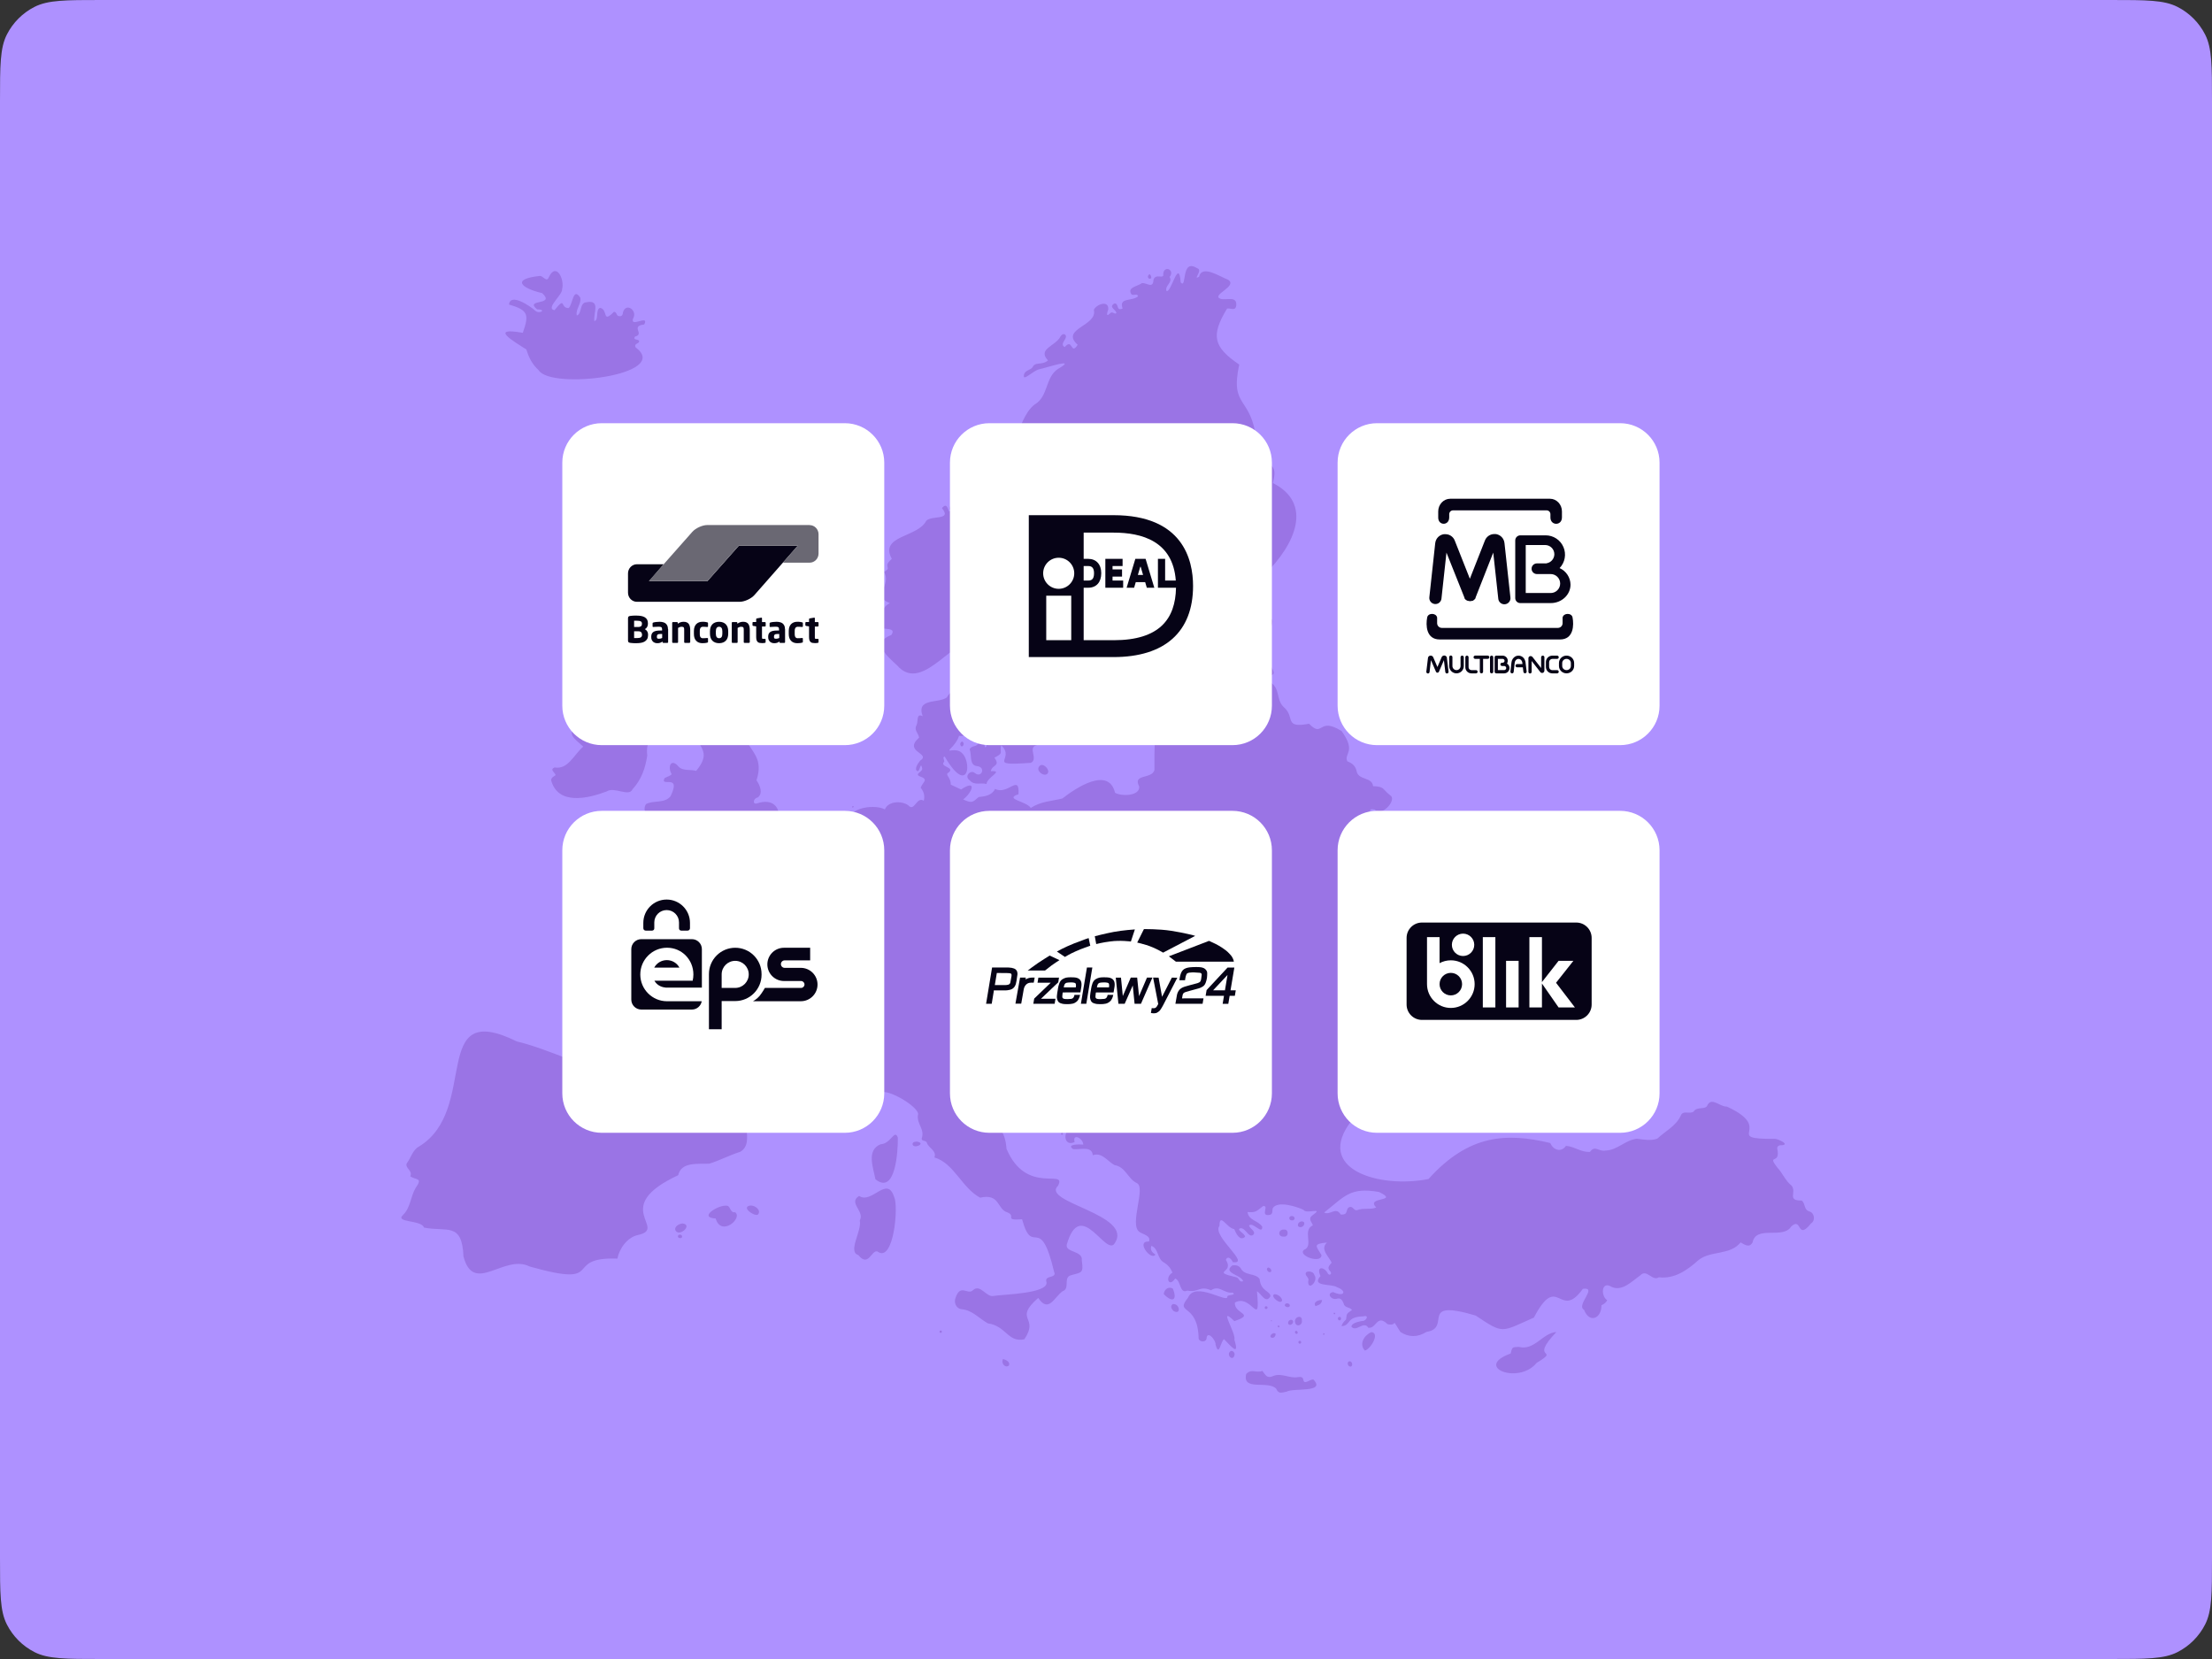 <svg fill="none" height="525" viewBox="0 0 700 525" width="700" xmlns="http://www.w3.org/2000/svg" xmlns:xlink="http://www.w3.org/1999/xlink"><rect x="0" y="0" width="700" height="525" fill="#333333" stroke="none"/><clipPath id="a"><path d="m87.5 0h525v525h-525z"/></clipPath><path d="m0 32c0-11.201 0-16.802 2.18-21.08 1.917-3.763 4.977-6.823 8.74-8.74 4.278-2.18 9.879-2.18 21.08-2.18h636c11.201 0 16.802 0 21.08 2.18 3.763 1.917 6.823 4.977 8.74 8.74 2.18 4.278 2.18 9.879 2.18 21.08v461c0 11.201 0 16.802-2.18 21.08-1.917 3.763-4.977 6.823-8.74 8.74-4.278 2.18-9.879 2.18-21.08 2.18h-636c-11.201 0-16.802 0-21.08-2.18-3.763-1.917-6.823-4.977-8.74-8.74-2.18-4.278-2.18-9.879-2.18-21.08z" fill="#ae91ff"/><g clip-path="url(#a)"><path d="m0 0h525v525h-525z" fill="#ae91ff" transform="translate(87.5)"/><g fill="#9a74e5"><path d="m328.517 410.762c-7.99 7.029.548 5.822-4.358 13.063-5.241 1.107-5.744-4.257-11.544-5.04-2.726-1.519-4.872-4.123-8.146-4.458-1.609-.09-2.537-1.643-2.213-3.185 1.565-5.364 3.945-1.084 5.666-2.872 2.335-2.09 4.202 2.369 6.515 1.833 3.196-.503 17.12-.727 16.751-4.269-.928-2.459 3.419-1.14 2.391-3.364-4.548-19.131-6.749-4.224-10.135-16.628-5.901.425-1.777-.972-4.571-2.145-3.419-.928-2.335-6.147-8.694-4.683-5.822-3.106-8.247-10.906-14.482-12.739.815-2.112-1.8-2.905-2.381-4.615-.245-.883-1.62-.38-1.665-1.33 1.118-2.939-1.508-4.481-1.184-7.387 1.229-2.38-11.421-9.789-12.348-6.615-4.124 5.196-11.432 4.068-15.69 9.197-8.962 1.374-14.84-9.745-23.4-4.537-6.146 2.022.38 10.437-4.749 13.499-3.397 1.062-6.582 2.783-9.845 3.766-3.677.156-8.851-.637-9.812 3.643-21.802 10.18-3.106 16.796-12.661 18.908-3.464.693-5.978 4.358-6.582 7.487-17.801-.604-2.916 9.532-27.758 2.503-8.079-4.112-17.701 9.152-20.953-3.185-.435-11.029-5.296-7.677-12.504-9.141-.693-2.425-9.219-1.542-6.694-3.911 2.492-2.358 2.414-5.878 4.045-8.593 2.381-3.409.213-2.414-1.698-3.722.95-1.754-1.743-2.592-1.107-4.078 1.297-1.688 1.923-4.325 3.833-5.309 19.433-11.722 3.04-47.057 31.044-33.278 21.31 5.084 47.437 25.78 46.901-11.6.212-1.687 1.195.09 2.056.347-.145-4.694-6.381-6.046-4.928-11.801-.727-8.37-15.31-8.314-13.701-16.516-.447-4.716 6.426-1.565 8.873-2.269 5.319-2.045 4.012 3.599 6.895 3.051 11.03 2.302 4.705-1.229 6.616-8.649 4.358 0 4.436-.57 4.66 3.665 11.375 5.051 4.123-2.872 15.387-2.212 5.912-.246 2.135-9.432 8.046-8.851 13.086 3.028 23.378-21.903 22.137-15.622 1.431.693 2.828 2.916 1.185 4.157-.95 2.089 3.833-.537 2.38-1.676-4.313-5.61 6.28-7.465 9.935-5.454 1.061-2.749 5.486-2.76 7.431-1.274 1.911 2.213 2.615-2.995 4.872-1.464.436-1.62-.045-3.006-.983-4.123.681-1.945 2.804-2.548-.436-3.677-1.486-.804 1.251-1.396.905-2.525-.536-2.369-.615 1.14-1.475.961-1.229-.581.302-2.682.827-3.308 3.688-2.402-5.521-2.715-.302-7.331-.313-1.53-1.732-2.391-.793-4 .547-1.229-.157-3.811 1.911-2.76-2.101-5.856 4.905-3.956 7.643-5.923 1.207-2.235 3.163-2.794 5.353-3.587 2.559-.257.022 1.341.749 2.503 1.095 2.738-4.66 6.906-.783 8.895 4.28.079 1.732 5.062-1.441 4.303-.402 1.329-1.129 2.268-1.989 3.319-2.258 2.234-.593.994 1.117 1.307 5.431.458 4.682 16.215-3.654 1.989-.849-.056-.078 1.129-.168 1.553-1.732 1.777 3.789 1.721 1.241 3.576-1.073.559.927 1.509.816 3.722 1.061.491 2.19 1.016 3.274 1.53 5.174-3.408 3.542.973.659 3.152 2.816 1.307 3.028.894 4.906-.76 2-.201 4.19-.503 5.196-2.57 4.023 2.123 7.778-4.995 7.409 1.687-4.76 1.553 2.593 2.213 3.889 4.347 3.062-2.078 6.582-2.157 10.013-3.006 4.056-3.196 14.594-10.314 16.661-1.788 2.202 1.207 7.934.983 7.633-2.023-2.191-4.078 4.034-2.212 4.827-5.207-.626-56.366 19.891 3.442 17.779-32.597-2.827 1.755-3.665-.592-5.453-2.045-2.224 1.442-2.85 3.9-5.766 4.358-.213.66-1.364 4.437-2.314 2.313 1.029-2.402-2.793-4.056.425-5.833 5.8-3.52-3.81-2.626 1.62-5.699.973-1.341 3.074.447 3.498 1.43.168 1.006-2.19 1.174-1.441 2.358 8.526.023-5.856-4.838 14.929-12.124 4.392-.336 8.527 1.218 12.862-.012 2.984-.704-.279 5.532-1.475 5.599-4.682.771-1.061 3.677.023 6.336 6.481 8.638.346 3.61 2.257 8.348 2.883 2.045 1.531 5.297 3.911 7.61 3.855 3.229-.112 6.861 8.068 5.33 4.548 4.66 2.839-2.358 10.292 2.302 4.794 6.649.637 7.063 1.822 9.588 1.665.648 2.671 1.553 3.006 3.386.726 2.581 4.883 1.62 5.14 4.481 3.777.123 2.805.917 5.599 3.029 1.844 1.486-2.961 6.839-5.029 4.38-4.47-1.095 2.179 5.655 1.397 7.834 5.096 5.621 2.704-1.151 5.777-1.196 6.046-1.084 7.275-4.179 11.779 2.313 2.067.972-.336 3.263 1.654 6.046 4.279-.157 7.319-1.766 8.526 3.978.391 3.531 3.732-.034 5.453 1.531 2.492 1.855 5.029-1.475 7.42-2.38 7.744 6.179 3.856 2.011 9.789 2.737 2.448.973 4.984.012 7.409 1.42.883.547 1.744.089 2.325-.336 2.101 1.431 2.603 4.94.044 6.258.682 1.509 3.442.794.794 2.626 2.548 3.051 5.107 10.114-1.621 9.633-.86.101-1.486.481-1.721 1.308-.491 2.179-4.235 2.659-2.268 5.43.514.917.235 2.571-.995 2.694-4.38.681-7.073 5.196-10.861 6.392-.425.759-1.073 1.072-1.934.972-2.827.447-4.123 3.945-6.861 5.096-1.553 1.732-.626 5.218 1.587 5.799 1.598 6.448 12.773-5.487 11.152 1.364-.525 6.503-4.961.055-9.767 6.928-4.436.637-5.755 9.096-11.13 4.425.28-1.62 1.017-5.554-1.654-5.308-1.888.335-3.017-2.112-4.872-1.028-6.09.369 3.878-5.677 4.906-7.163-1.442-2.637-12.371 3.397-13.566-1.967-5.61-4.47-6.694 2.269-9.421 6.426-5.643 5.688-2.894 1.553-2.972 8.381-.928 6.872-7.51-.682-5.789 15.801.179 1.408-.402 2-1.832 2.28-12.259 15.477 8.537 21.724 24.238 18.606 12.75-14.192 24.763-14.684 38.519-11.387.984 2.313 3.487 3.039 4.962.905 2.581.123 4.749 2.089 7.61 1.9 1.598-2.258 2.805.044 4.939-.425 3.733-.112 6.146-3.286 9.857-3.733 2.145.246 4.525.727 6.503-.033 2.515-2.358 5.901-3.989 7.409-7.241.66-1.889 2.894-.391 4.079-1.319 1.117-1.81 3.844-.358 4.403-2.09 1.374-2.559 4.023.637 6.09.492 15.667 7.174-1.911 10.337 15.388 10.236 1.341.19 5.04 2.056 1.385 2.023-.569.179-.838.469-.804 1.05 1.173 5.331-3.408 1.498-.022 5.934 1.687 1.755 2.581 4.224 4.559 5.777 1.743 2.124-1.62 4.806 3.241 4.727 1.274 1.107.514 2.917 2.503 3.487 1.52.469 1.855 2.894.424 3.744-4.581 5.699-2.76-2.269-6.302 1.005-2.548 4.135-11.074-.547-12.203 5.007-.983 1.81-2.436.771-3.788 0-3.364 4.201-9.454 2.469-13.354 5.632-3.632 3.24-7.532 5.967-12.538 5.419-2.023 1.364-3.845-2.793-5.845-.625-2.592 1.81-5.71 5.218-9.085 3.654-3.241-2.068-3.52 2.838-1.397 4.235-.32.648-.924 1.173-1.81 1.576.011 4.224-3.811 5.866-5.532 1.408-2.626-1.364 4.515-7.331-.357-6.605-7.443 10.337-7.8-5.609-15.5 9.108-10.504 4.604-9.442 5.341-18.416-.648-18.393-5.454-7.319 3.9-15.589 5.174-2.782 1.754-5.587 1.743-8.247.022-3.285-5.14-.424-1.631-4.078-2.481-3.42-3.319-3.465 1.554-6.08 1.129-1.475-2.358-3.754 1.542-5.341-.324.056-1.162 2.268-1.587 3.375-1.81 1.229.189 2.469-2.046.447-1.464-5.755.167-3.699 2.838-6.94 3.117.127-.655.604-1.363 1.431-2.123.223-2.201.324-1.81 1.866-2.995-.615-1.028-2.381-.57-2.638-2.101-.357-.882-.871-1.787-1.933-1.519-1.955.726-3.71-1.777-1.341-2.045 3.666 1.709 4.325-.436 1.162-1.565-1.676-1.151-8.314-.056-5.207-3.52-1.497-3.207 1.196-3.129 2.391-.693.771.771 1.375-.335.537-.95-.883-1.106-.123-1.687.603-2.581-.849-1.967-3.766-4.213-1.497-6.381-4.694.436-3.33 1.174-1.721 3.979-.034 2.883-7.644.156-5.543-1.666 3.252-1.218-.659-6.168 2.805-7.755-.358-1.218-1.676-2.056-.056-3.229 3.811-2.727-2.101-.168-2.894-1.677-2.101-.994-8.079-2.961-9.711-.581-.268.805.156 2.012-1.05 2.191-3.163.502.1-3.141-2.057-2.783-2.089 1.62-2.268 2.09-4.894 1.877.357 2.727 3.43 2.66 4.649 4.649.067 2.704-3.006-1.676-4.18-.402.212 1.039 2.28 1.833 1.397 2.883-1.453 1.319-2.436-2.157-4.068-2.012-1.721.403 1.665 1.811 1.386 2.738-1.643 1.464-2.85-1.128-3.397-2.469-2.28-.224-4.671-5.465-4.671-.995-2.559 3.084 10.214 12.27 4.202 11.454-.324-.927-1.598-2.224-2.179-.704 2.905 4.336-5.219 3.442 3.453 5.543.759.235.782 1.721 2.033 1.185-.659-2.068-6.626-2.537-3.442-4.984.939-.123 1.923-.09 2.638.86 1.184 2.525 4.76 1.475 6.012 3.475.313 3.878 3.464 3.755 3.408 5.442-1.497 2.571-2.961-.972-4.258-1.586 1.151 12.314-1.687.57-6.973 3.564-.424 3.632 6.784 3.521-.178 5.878-5.443-5.308.659 3.878 0 5.878 1.799 5.711-1.319 1.799-3.275-.19-1.173.917-1.542 5.755-2.67 1.766.167-1.296-2.481-4.526-2.839-2.213.056 1.576-2.291 1.475-2.525.246-.224-11.465-7.733-7.487-3.342-12.929 2.247-5.487 13.041 2.313 12.416-.469.413-.459 2.995-.291 1.687-1.118-2.816.335-4.157-2.537-6.85-.737-3.654-1.576-3.889.804-7.487.1-2.515 1.162-1.911-3.129-3.856-3.833-1.977 3.04-3.33-.447-.86-1.832-.514-1.375-1.397-2.437-2.503-3.118-2.447-1.174-1.743-4.493-4.168-5.375-.47 1.385.357 2.179 1.285 2.749-1.319 2.156-6.392-4.392-2.034-4.113.682-1.922-1.9-2.212-3.028-3.05-3.342-2.291 2.235-14.248-.883-15.477-2.783-1.353-3.543-5.152-6.973-5.655-2.358-1.285-3.956-4.157-6.906-3.129-.235-3.028-3.934-1.71-6.191-1.933-2.38-1.587 2.011-1.565 3.185-1.442-.123-2.179-3.543-3.609-2.738-.815-2.492 1.218-3.598-1.185-2.459-3.319-1.329-1.163-3.956 1.017-4.581-1.609-1.665-2.492-6.549-4.079-4.873-7.577-1.553-1.542-2.357-3.185-2.357-5.353-4.47-1.151-1.353-1.989-2.839-3.654-.536-.212-.894.391-.994.816-2.515 6.604-5.387 2.302-5.934-2.436.838-2.548 3.721-2.995-1.274-2.917-3.163 2.693-9.901.76-6.247 5.856 1.866 2.358-2.447 2.346-1.643 4.537 1.442 9.353 10.929 6.537 11.633 17.779 6.258 14.918 19.165 6.112 16.338 11.689-5.666 5.319 24.015 9.029 17.924 18.226-2.76 4.503-10.783-14.762-15.175.391-.581 2.648 5.207 1.877 4.749 5.062.637 4.347-.156 3.643-3.822 4.805-1.944 1.073.112 4.09-2.279 4.94-2.649 1.922-4.403 6.973-7.655 2.145zm90.516-27.054c1.9 1.028 3.654-1.989 5.252.625 2.682.246 1.296-1.877 2.85-2.369 1.14-.301 1.296 1.431 2.503.939 1.821-.693 4.302-.033 5.878-.804-3.554-3.543 7.666-1.632.871-4.895-9.23-1.62-10.906 1.453-17.354 6.504z"/><path d="m309.565 204.296c-6.202-5.99-17.165 16.125-25.68 6.258-2.961-2.783-8.392-7.152-1.822-9.61 1.42-2.068-1.117-1.788-2.559-2.056-.1 1.005-1.519 1.732-1.542.29 1.598-2.905.078-6.515 3.632-8.325-5.654-2.034.726-6.068-1.866-9.856 2.872-1.576-.704-1.42 2.492-4.135-4.068-7.454 8.247-6.75 10.884-12.035 1.62-1.844 8.281-.023 4.984-4.023 2.123-2.637 1.967 2.592 2.615.626-.983-.593 1.844-4.426 2.291-3.398 3.598 5.834 5.442-4.849 9.487-6.202 1.408-1.262 4.068-1.944 1.743-3.777 6.839-.268 7.096-15.332 13.153-20.025 4.47-2.537 3.297-8.627 7.476-11.309 6.549-3.799-4.19-.19-5.855.101-2.224.458-5.644 4.38-4.906 1.575.48-1.43 2.335-1.207 2.883-2.559.927-1.318 2.984-.246 4.66-1.788-3.464-3.687 2.481-4.525 3.956-7.565.301-.536.972-1.028 1.531-.536 1.017 1.162-2.101 2.872-.179 3.888 2.592-3.061 1.833 2.817 4.09-.726-5.688-5.107 6.425-5.923 5.118-11.085.86-1.777 4.794-3.129 4.559-.112-.302.838-.827 2.593.458 1.363.883-1.039 1.442.346 2.112-.168.056-1.095-2.659-1.855-.637-3.073 1.587-.134.414 2.57 2.615 1.598-1.318-3.643 3.085-2.168 4.906-3.889-.346-1.006-1.397-.056-2.09-.592-1.598-2.257 2.079-2.548 3.319-3.576 1.542-.089 3.509 1.855 3.621-.95.603-2.369 3.453.011 3.095-1.978.291-2.827 3.811-1.24 2.023 1.006 1.073 1.799-1.598 2.682-.995 4.425 1.498.771 3.878-10.761 4.504-2.693 2.045 2.246-.034-7.789 5.185-4.515 2.045.536-1.598 3.967.615 2.727.927-4.012 6.783.089 9.185.916 3.275 2.123-5.676 4.861-2.346 6.068 1.788.514 5.174-1.05 4.939 2.023-.212 1.978-1.721.838-2.906 1.039-5.229 8.638-4.324 12.147 3.845 17.734-3.018 13.98 3.855 9.745 5.419 23.959-.156 1.263-1.106 2.972.861 3.241 2.905-.302.86 3.151 2.626 4.09 2.972 1.039 2.335 3.71 1.743 6.19 25.356 12.885-21.489 51.013-32.485 39.995-9.934-2.961-4.828-11.186-7.755-18.595-.056-2.123-2.939-4.604-.95-6.816 2.224-1.99-1.755-4.124.57-4.213 4.425.815 3.654-3.498 5.989-5.979 4.806-2.268 4.157-9.264 8.382-11.789 1.989-.66-.157-2.414.089-3.8-1.274-4.805-6.526-2.983-10.102-2.592-3.576.748-4.336 5.52-6.001 8.347-1.676 2.09 2.95 4.034.983 6.046-1.072 1.062-1.799 2.28-2.246 3.732-.804 2.559-3.81 2.984-5.006 5.32-2.123-.369-1.911 2.357-3.621 2.637-.916.201-1.955.871-1.743 1.967.391 2.045-2.57 2.134-2.693 4.145-.603 1.654-2.682 1.855-1.553 3.856-7.979 21.075 14.08 12.638 5.598 29.803-10.795 1.363-13.22 31.524-7.498 17.03 1.43 1.42-3.096 15.578-4.146 8.594-2.738 7.275-4.894.983-10.538 5.263-3.039.749.604 4.336-1.844 5.599-14.851 1.039-4.559-1.017-9.42-5.577-.592 2.66 1.028 2.258-2.123 3.956 2 2.772-.749 2.112-1.151 4.269 4.336-.268-1.207 1.866-1.364 4.045-1.866-.525-3.855.593-5.33-1.184-1.9-1.241.38-3.52 1.699-2.235 2.089 1.598 3.486-1.833.76-2.224-2.761-.19-1.665-3.587-2.481-5.308.603-1.33 2.145-.648 2.838-1.956 1.397-1.43 1.81.202 2.067 1.319 1.118-.357.436-3.118 2.459-3.062 1.252 0 1.173-.749 1.687-1.453 1.196-.223.738-.726 1.062-1.609 2.637-1.24-2.369-4.514-2.57-6.794-2.392-6.314-4.683-12.27-4.805-19.288z"/><path d="m220.311 243.944c6.493-7.833-2.849-7.721 1.732-14.225-.201-.604-.704-.727-1.028-.514-1.709 1.073-2.827-.905-4.302.447-5.23-3.487-4.101-3.744.391-8.08 1.252-1.139-1.263-6.291-1.218-1.508-.335 1.922-1.43.748-2.469.246-.548.57-1.319 1.899-2.224 1.039-.637-2.056 2.469-3.878 2.145-6.191-1.162.022-1.542 1.419-2.413 2-1.621 1.844-3.699-2.168-1.386-2.592 1.833-.458 4.894-.794 5.241-2.973-1.363-.234-3.733.045-2.559-2 .827-7.141 6.917.525.056-10.694 7.274-5.532 2.011 6.895 5.833-1.129.469-2.123 2.559-.916 3.285-2.157 4.616-7.733 2.593-4.637 7.622-3.687 14.761 1.754-.537 4.28-.973 9.196 18.439 2.671 8.18 5.99 3.051 15.656-.592 1.509-3.118.056-3.554 1.822 7.275-.57 7.745 8.66 7.767 14.348 2.715 5.286 6.336 7.018 4.09 13.98 1.039 1.475 2.213 4.135.38 5.442-1.486.28-1.755 2.414-.078 1.822 9.889-3.152 8.258 11.521.346 12.191-1.419 2.872-2.447 2.649 1.464 3.599 1.576 4.213-4.973 4.291-7.644 5.151-1.955-.123-3.508-2.078-5.71-1.62-.916.134-1.319-1.14-2.268-.805-1.855 4.873-2.593-2.637-5.755.581-13.667-7.151-3.498 4.292-15.098-1.173-1.553-.279-3.263.771-3.855 2.134-1.33.336-1.408-1.374-2.782-1.072-.749 0-.906-.928-.403-1.386 2.928-1.252 6.504-2.894 8.27-5.833.279-1.218 2.011-.324 2.257-1.487 1.509-2.391 4.749.47 6.649.537 1.497-.76 2.514-3.151.134-1.676-2.961.882-2.961-3.498-5.889-2.962-.827-.704-.302-2.916-2.034-2.19-2.525 1.363-4.257-1.866-2.95-3.721 2.414-1.308 5.878-.123 7.766-2.492 3.621-7.398-3.475-2.604-1.888-5.733.771-.436 1.687-.637 2.257-1.218-1.475-2.525-.1-5.196 2.213-2.391 1.24 1.419 3.777.782 5.543 1.33z"/><path d="m165.443 105.332c1.978-5.699 1.855-7.185-4.358-8.951.357-3.855 6.839.57 8.314 1.956 1.386 1.185 3.744-.425.592-.425-4.269-3.486 6.023-1.073 1.576-5.152-6.504-1.52-9.99-4.47-.693-5.442 1.106.034 2.123 2.201 2.827.358 2.325-4.883 5.062.816 4.168 3.866.28 1.687-5.397 6.057-2.402 6.627 3.721-4.593 1.665-.693 4.459-.67 1.341-1.028 1.385-6.85 3.71-3.297.424 1.944-1.61 3.721-1.095 5.632 1.642-.436.804-4.079 3.028-4.179 4.604-.894 2.157 3.408 2.514 5.956 1.531-.302.257-3.654 1.822-4.191 2.648.536.547 5.141 4.38 1.252 1.051.045.637 1.397 1.744 1.386.771.134 1.095-.537 1.106-1.174.927-3.341 4.727-.615 3.207 1.922-1.05 3.073 5.23-1.475 3.531 1.878-4.548.525.28 3.028-2.928 3.833-.782 1.24 1.051.67 1.33 1.441.011.883-1.721.671-1.151 1.956 11.778 8.75-26.797 13.577-30.675 7.23-2.033-1.844-3.084-3.967-3.877-6.549-4.28-2.715-11.846-7.163-1.162-5.274z"/><path d="m174.383 246.872c.168-.939.883-1.117 1.453-1.598-.257-.894-1.989-1.698-.336-2.414 4.258.749 6.012-3.944 9.074-6.593-3.028-2.76-5.565-4.012-1.575-7.208.089-.949-1.285-1.642-.425-2.38 1.229-.491.156-2.391 1.743-2.391 5.085-.492 4.727 4.079 10.08.626.067-.682-.86-.526-1.263-.771-2-.85-.48-2.705 1.196-2.593 1.129-3.878 5.051-1.699 7.733-2.917.458-.29.983-.033 1.319.358.927 3.218 5.743.67 6.09 4.135 5.051 13.041-5.8 5.866-4.649 15.98-.603 4.034-1.821 7.543-4.649 10.66-1.106 2.548-5.755-.927-8.168.682-5.99 2.28-15.5 4.47-17.612-3.598z"/><path d="m271.872 378.456c4.045 2.737 8.862-6.728 11.108.402 1.419 2.849-.157 21.053-5.331 17.164-1.888-.536-2.805 5.185-6.034 1.14-3.475-1.017 1.24-7.766.458-10.94 1.687-2.883-3.788-5.61-.201-7.755z"/><path d="m478.058 428.34c.47-2.045.481-2.056 2.593-2.112 4.894 1.318 7.632-4.504 11.867-4.694-9.006 9.465 1.744 4.884-6.269 9.778-5.654 6.985-20.103 1.285-8.191-2.983z"/><path d="m277.035 373.181c-.682-3.665-2.95-9.208 1.642-11.074 3.286-.134 4.392-4.962 5.443-2.123.078 3.978-.649 18.393-7.096 13.197z"/><path d="m394.404 434.765c1.687-1.732 3.073-.178 5.073-.927 1.185 1.497 1.475 2.481 3.52 1.576 2.526-1.017 5.152.882 7.767.391.67-.134 1.542-.112 1.665.748.268 1.967 2.123-.257 3.252.045 3.955 4.235-6.404 2.537-8.549 3.811-1.621.29-2.481.827-3.286-.95-2.57-2.716-10.862.905-9.465-4.682z"/><path d="m226.48 385.596c-5.621-.29.726-4.257 3.296-4.045 1.531-.179 1.04 2.335 2.861 2.067 2.503 1.866-4.436 7.912-6.157 1.978z"/><path d="m349.325 225.942c-.894-4.358-.749-10.639 5.453-9.923.123 1.508-1.922 2.413-1.285 3.933.782 1.05-3.342 7.42-4.168 5.99z"/><path d="m218.669 190.551c-.939 3.308-8.359 8.56-5.968 1.71-.1-1.296 6.37-4.168 5.968-1.71z"/><path d="m252.115 176.583c.782 1.363-.559 1.843-1.341 2.648-.983 1.263-.592 5.833-2.928 4.973.782-1.442-1.564-2.403-.592-3.531 2.414-3.632-.212-1.665 4.85-4.09z"/><path d="m431.918 427.39c-1.934-2.079-.202-4.872 2.045-5.833 2.905.257-.336 5.509-2.045 5.833z"/><path d="m224.1 160.916c-5.185-2.884-1.084-5.286 2.827-3.442 1.229 1.218-1.028 1.117-1.498 1.888-.29.57-1.016 1.174-1.329 1.554z"/><path d="m355.415 194.161c.715-3.286 5.364-2.481 3.274.346 1.352 2.693-2.458 1.151-3.274-.346z"/><path d="m413.993 405.443c.302-.783-.268-1.263-.659-1.833-.894-1.721 2.369-1.553 2.57-.168 1.52 1.844-2.09 5.375-1.911 2.001z"/><path d="m371.149 407.789c1.542 3.733-.157 4.549-2.872 1.732.101-1.385 1.464-2.581 2.872-1.732z"/><path d="m236.727 188.126c1.397 3.017-2.984 4.023-2.849 2.246.536-1.452.659-3.464 2.849-2.246z"/><path d="m216.11 387.183c3.162.469-1.151 4.392-2.347 2.201-.548-1.24 1.285-2.234 2.347-2.201z"/><path d="m237.364 381.506c1.665-.167 3.721 1.598 2.425 2.906-1.207.503-5.308-2.392-2.425-2.906z"/><path d="m331.724 244.302c-.514 2.112-4.179-.145-2.872-1.766.973-1.307 2.973.492 2.872 1.766z"/><path d="m216.411 233.161c.168 1.397-2.894 3.542-3.162 1.397.168-1.151 2.693-3.521 3.162-1.397z"/><path d="m406.338 391.329c-2.1.179-1.899-2.38.023-2.224 1.542-.168 1.486 2.414-.023 2.224z"/><path d="m411.982 418.003c.201 1.397-1.732 2.056-2.112.581-.604-1.788 2.335-2.827 2.112-.581z"/><path d="m371.115 412.695c2.213-.335 2.783 3.498.358 2.235-.682-.547-1.307-1.576-.358-2.235z"/><path d="m405.735 411.421c-.235 1.788-3.956-1.207-2.47-1.844 1.028-.089 2.302.872 2.47 1.844z"/><path d="m317.42 430.061c.995.257 2.37.994 1.844 2.067-1.072.916-2.581-.615-1.844-2.067z"/><path d="m390.694 428.664c-.403 2.458-2.883.078-1.274-1.095.659-.291 1.352.469 1.274 1.095z"/><path d="m209.818 199.145c0 .715-.268 1.251-.726 1.687-2.157.905-.358-3.878.726-1.687z"/><path d="m411.445 388.334c-1.397-.179-.581-1.922.626-1.81 1.33.145.525 1.955-.626 1.81z"/><path d="m290.254 361.269c3.118.648-1.575 2.581-1.463.637.257-.671.871-.57 1.463-.637z"/><path d="m418.385 411.421c-.224 1.486-1.252 1.576-2.068 1.911-.916-1.207.85-2.056 2.068-1.911z"/><path d="m209.896 195.725c1.218-.112 1.598 1.576.291 1.643-.972.246-1.129-1.542-.291-1.643z"/><path d="m409.199 418.16c.19.916-1.419 1.687-1.576.502-.055-.894 1.33-1.497 1.576-.502z"/><path d="m408.964 384.825c1.006.157.95 1.419-.122 1.386-1.151-.011-1.151-1.531.122-1.386z"/><path d="m374.982 145.427c-1.017-.056-.704-1.464.29-1.419 1.017.056.85 1.609-.29 1.419z"/><path d="m214.143 286.632c-.034.883-1.274.626-1.296-.179-.067-1.005 1.229-.827 1.296.179z"/><path d="m403.656 422.015c.135.916-.726 1.732-1.531 1.162-.413-.659.772-1.62 1.531-1.162z"/><path d="m427.146 430.787c.994.067 1.061 2.034-.067 1.621-.704-.235-.872-1.654.067-1.621z"/><path d="m408.171 413.176c-.123.916-1.754.368-1.587-.235.19-.816 1.676-.536 1.587.235z"/><path d="m222.323 163.899c.905-.078 1.095 1.699.156 1.598-.614-.167-.86-1.43-.156-1.598z"/><path d="m366.21 193.792c.111-.838 1.419-1.229 1.944-.66.235.615-1.52 1.129-1.944.66z"/><path d="m213.495 204.609c-.838-.034-.816-1.71.044-1.497.503.245.615 1.396-.044 1.497z"/><path d="m401.321 401.107c.581.022 1.397.961.793 1.43-.782.358-1.754-1.061-.793-1.43z"/><path d="m363.785 86.76c.436.302.547.749.536 1.229-.76.782-1.62-.592-.536-1.229z"/><path d="m304.972 235.429c-.056.447-.447 1.062-.905.615-.671-.939.681-2.146.905-.615z"/><path d="m472.728 319.307c.123.727-1.285 1.174-1.33.268-.022-.547 1.173-1.016 1.33-.268z"/><path d="m423.972 417.847c-.603.056-.838-.872-.257-1.073.749-.291.928.916.257 1.073z"/><path d="m319.287 140.678c.1.693-1.028.983-1.129.201-.179-.749 1.028-.872 1.129-.201z"/><path d="m215.216 390.703c.86.056.894 1.285-.134 1.095-.783-.078-.704-1.151.134-1.095z"/><path d="m202.454 302.623c-.201.771-1.263.313-1.117-.357.055-.95 1.251-.403 1.117.357z"/><path d="m224.055 160.882c.179.648-.134 1.889-.894 1.028-.38-.682.737-.805.894-1.028z"/><path d="m410.663 421.747c-.045.726-1.05.246-.838-.324.168-.559.849-.19.838.324z"/><path d="m411.434 425.211c-.581.1-.782-.782-.201-.894.57-.134.726.726.201.894z"/><path d="m400.561 414.237c-.592-.134-.335-.994.223-.849.593.089.336.983-.223.849z"/><path d="m308.235 221.572c.626-.022.57.861-.034.771-.525.034-.424-.726.034-.771z"/><path d="m336.071 358.43c.447.045.369.626 0 .693-.402-.089-.436-.57 0-.693z"/><path d="m298.032 421.49c-.033.48-.782.346-.693-.123.045-.47.838-.38.693.123z"/><path d="m269.983 255.119c.179.056.235.179.101.302-.425.38-.671-.291-.101-.302z"/><path d="m404.897 419.814c-.123.402-.592.245-.525-.146.1-.402.536-.223.525.146z"/><path d="m422.542 415.746c-.235.335-.604.145-.458-.224.145-.357.424-.022.458.224z"/><path d="m418.854 421.903c.324.078.436.235.157.469-.369.168-.391-.268-.157-.469z"/><path d="m402.103 417.958c.145-.055.38-.245.425 0-.056.246-.335.19-.425 0z"/></g><path d="m177.945 146.399c0-6.89 5.586-12.475 12.476-12.475h76.93c6.89 0 12.476 5.585 12.476 12.475v76.931c0 6.89-5.586 12.475-12.476 12.475h-76.93c-6.89 0-12.476-5.585-12.476-12.475z" fill="#fff"/><path d="m300.618 269.073c0-6.89 5.586-12.476 12.475-12.476h76.931c6.89 0 12.475 5.586 12.475 12.476v76.93c0 6.89-5.585 12.476-12.475 12.476h-76.931c-6.889 0-12.475-5.586-12.475-12.476z" fill="#fff"/><path d="m423.292 269.073c0-6.89 5.585-12.476 12.475-12.476h76.931c6.89 0 12.475 5.586 12.475 12.476v76.93c0 6.89-5.585 12.476-12.475 12.476h-76.931c-6.89 0-12.475-5.586-12.475-12.476z" fill="#fff"/><path d="m300.618 146.399c0-6.89 5.586-12.475 12.475-12.475h76.931c6.89 0 12.475 5.585 12.475 12.475v76.931c0 6.89-5.585 12.475-12.475 12.475h-76.931c-6.889 0-12.475-5.585-12.475-12.475z" fill="#fff"/><path d="m423.292 146.399c0-6.89 5.585-12.475 12.475-12.475h76.931c6.89 0 12.475 5.585 12.475 12.475v76.931c0 6.89-5.585 12.475-12.475 12.475h-76.931c-6.89 0-12.475-5.585-12.475-12.475z" fill="#fff"/><path d="m177.945 269.073c0-6.89 5.586-12.476 12.476-12.476h76.93c6.89 0 12.476 5.586 12.476 12.476v76.93c0 6.89-5.586 12.476-12.476 12.476h-76.93c-6.89 0-12.476-5.586-12.476-12.476z" fill="#fff"/><path d="m252.471 172.69h-18.659l-1.909 2.147-6.156 6.944-1.908 2.148h-18.421l1.861-2.172.883-1.026 1.861-2.171h-8.47c-1.551 0-2.816 1.312-2.816 2.887v6.109c0 1.598 1.265 2.887 2.816 2.887h32.498c1.551 0 3.674-.979 4.7-2.148z" fill="#060316"/><path d="m256.219 166.176c1.551 0 2.815 1.312 2.815 2.887v6.109c0 1.598-1.264 2.887-2.815 2.887h-8.471l1.885-2.148.931-1.074 1.885-2.147h-18.659l-9.95 11.215h-18.54l13.291-15.033.501-.573c1.05-1.169 3.173-2.147 4.724-2.147h32.403z" fill="#6a6873"/><path d="m259.033 203.232v-.883c0-.119-.071-.19-.238-.19h-.573c-.167 0-.286-.024-.31-.096-.048-.071-.048-.215-.048-.453v-3.341h.931c.071 0 .119-.024.167-.071.047-.048.071-.096.071-.167v-.931c0-.072-.024-.119-.071-.167-.048-.048-.096-.072-.167-.072h-.931v-1.217c0-.071-.024-.119-.048-.143-.047-.024-.095-.047-.143-.047h-.024l-1.384.238c-.071.024-.119.048-.167.072-.047.048-.071.095-.071.143v.931h-.931c-.071 0-.119.023-.167.071s-.071.096-.071.167v.764c0 .071.023.119.071.143.048.048.096.071.167.095l.931.143v3.341c0 .406.047.74.119 1.002.095.263.215.454.358.597.167.143.358.238.596.286.239.048.525.072.836.072.167 0 .31 0 .453-.024.119-.024.286-.048.453-.072.12 0 .191-.071.191-.191zm-4.963-.119v-1.026c0-.072-.024-.119-.071-.143-.048-.024-.096-.048-.144-.048h-.023c-.215.024-.43.048-.621.048-.191.024-.453.024-.787.024-.12 0-.263-.024-.358-.072-.119-.048-.215-.119-.31-.215-.096-.095-.143-.238-.191-.405s-.072-.382-.072-.645v-.954c0-.262.024-.477.072-.644s.119-.31.191-.406c.095-.095.191-.167.31-.215.119-.047.238-.071.358-.071.334 0 .596 0 .787.024s.406.024.621.047h.023c.072 0 .12-.023.144-.047.047-.024.071-.072.071-.144v-1.026c0-.095-.024-.143-.048-.167-.047-.023-.095-.071-.19-.095-.167-.048-.358-.072-.621-.119-.262-.048-.549-.048-.907-.048-.811 0-1.455.239-1.956.74-.477.501-.74 1.217-.74 2.171v.954c0 .931.239 1.671.74 2.172.477.501 1.145.74 1.956.74.335 0 .645-.024.907-.048.263-.048.477-.072.621-.119.095-.024.143-.048.19-.096.048-.024.048-.095.048-.167zm-7.468-1.217c-.143.072-.286.119-.454.167-.167.048-.334.072-.501.072-.238 0-.429-.024-.548-.096-.12-.071-.167-.214-.167-.477v-.095c0-.144.023-.263.047-.358.024-.096.096-.191.167-.263.072-.071.191-.119.311-.167.119-.024.286-.048.501-.048h.644zm1.813-2.792c0-.429-.071-.787-.191-1.073-.119-.287-.31-.525-.525-.716-.238-.191-.501-.334-.835-.406-.334-.095-.716-.143-1.121-.143-.382 0-.764.024-1.122.072-.358.047-.644.095-.859.167-.143.047-.214.119-.214.262v.931c0 .071.024.119.047.167.048.024.096.047.144.047h.047c.096 0 .215-.023.334-.023.143 0 .287-.024.454-.024s.358-.024.548-.024h.549c.263 0 .477.048.621.143.143.095.238.31.238.644v.406h-.62c-.978 0-1.718.143-2.148.453-.453.31-.668.812-.668 1.48v.095c0 .382.048.692.167.931.12.262.263.453.454.62.191.143.381.263.62.334.239.072.477.096.74.096.334 0 .644-.048.883-.144.238-.095.477-.214.715-.381v.19c0 .072.024.12.072.168.048.047.095.071.167.071h1.288c.072 0 .12-.024.168-.071.047-.048.071-.096.071-.168v-4.104zm-6.132 4.128v-.883c0-.119-.072-.19-.239-.19h-.548c-.167 0-.287-.024-.311-.096-.047-.071-.047-.215-.047-.453v-3.341h.93c.072 0 .12-.024.167-.071.048-.048.072-.096.072-.167v-.931c0-.072-.024-.119-.072-.167-.047-.048-.095-.072-.167-.072h-.93v-1.217c0-.071-.024-.119-.048-.143-.048-.024-.095-.047-.143-.047h-.024l-1.384.238c-.071.024-.119.048-.167.072-.048.048-.071.095-.071.143v.931h-.931c-.072 0-.119.023-.167.071s-.072.096-.072.167v.764c0 .071.024.119.072.143.048.048.095.071.167.095l.931.143v3.341c0 .406.047.74.119 1.002.095.263.215.454.358.597s.358.238.596.286c.239.048.525.072.835.072.167 0 .311 0 .454-.024.119-.024.286-.048.453-.072.095 0 .167-.071.167-.191zm-5.011-.024v-3.817c0-.358-.024-.692-.095-1.026-.048-.311-.167-.597-.31-.835-.143-.239-.358-.43-.621-.549-.262-.143-.596-.215-1.026-.215-.358 0-.692.048-.978.143-.286.096-.573.239-.907.477v-.286c0-.072-.023-.119-.071-.167s-.096-.072-.167-.072h-1.289c-.071 0-.119.024-.167.072-.047.048-.071.095-.071.167v6.108c0 .072.024.12.071.168.048.047.096.071.167.071h1.384c.072 0 .12-.024.167-.071.048-.048.072-.096.072-.168v-4.509c.191-.096.382-.191.572-.263.167-.071.358-.095.525-.095s.311.024.43.048c.119.023.191.095.262.167.072.095.096.19.12.334.024.143.024.31.024.501v3.817c0 .072.023.12.071.168.048.047.096.071.167.071h1.384c.072 0 .119-.024.167-.071.096-.048.119-.12.119-.168zm-8.685-2.648c0 .93-.334 1.408-1.026 1.408-.334 0-.596-.12-.763-.358-.167-.239-.263-.597-.263-1.05v-.811c0-.478.096-.812.263-1.05.167-.239.429-.358.763-.358.668 0 1.026.477 1.026 1.408zm1.861-.811c0-.454-.071-.883-.191-1.241-.119-.358-.31-.668-.548-.931-.239-.262-.549-.453-.907-.596s-.764-.215-1.241-.215-.883.072-1.241.215-.668.334-.906.596c-.239.263-.43.573-.549.931s-.191.787-.191 1.241v.811c0 .453.072.883.191 1.241s.31.668.549.93c.238.263.548.454.906.597s.764.215 1.241.215.883-.072 1.241-.215.668-.334.907-.597c.238-.262.429-.572.548-.93.12-.358.191-.788.191-1.241zm-6.394 3.364v-1.026c0-.072-.024-.119-.072-.143s-.095-.048-.167-.048h-.024c-.215.024-.429.048-.62.048s-.454.024-.788.024c-.119 0-.262-.024-.358-.072-.119-.048-.214-.119-.31-.215-.095-.095-.143-.238-.191-.405-.047-.167-.071-.382-.071-.645v-.954c0-.262.024-.477.071-.644.048-.167.12-.31.191-.406.096-.095.191-.167.31-.215.12-.047.239-.071.358-.071.334 0 .597 0 .788.024s.405.024.62.047h.024c.072 0 .119-.023.167-.047s.072-.072.072-.144v-1.026c0-.095-.024-.143-.048-.167-.048-.023-.096-.071-.191-.095-.167-.048-.358-.072-.62-.119-.263-.048-.549-.048-.907-.048-.811 0-1.456.239-1.957.74-.477.501-.739 1.217-.739 2.171v.954c0 .931.238 1.671.739 2.172.478.501 1.146.74 1.957.74.334 0 .644-.024.907-.048.262-.048.453-.072.62-.119.095-.024.143-.048.191-.096.048-.024.048-.095.048-.167zm-5.631.095v-3.817c0-.358-.024-.692-.096-1.026-.048-.311-.167-.597-.31-.835-.143-.239-.358-.43-.62-.549-.263-.143-.597-.215-1.026-.215-.358 0-.692.048-.979.143-.286.096-.572.239-.906.477v-.286c0-.072-.024-.119-.072-.167s-.095-.072-.167-.072h-1.289c-.071 0-.119.024-.167.072-.047.048-.071.095-.071.167v6.108c0 .072.024.12.071.168.048.047.096.071.167.071h1.384c.072 0 .12-.024.167-.071.048-.048.072-.096.072-.168v-4.509c.191-.096.382-.191.573-.263.167-.071.358-.095.525-.095s.31.024.429.048c.119.023.191.095.263.167.071.095.095.19.119.334.024.143.024.31.024.501v3.817c0 .072.024.12.071.168.048.047.096.071.167.071h1.384c.072 0 .12-.024.167-.071.072-.048.12-.12.12-.168zm-8.877-1.312c-.143.072-.286.119-.453.167s-.334.072-.501.072c-.239 0-.429-.024-.549-.096-.119-.071-.167-.214-.167-.477v-.095c0-.144.024-.263.048-.358.024-.096.095-.191.167-.263.072-.071.191-.119.31-.167.119-.024.286-.048.501-.048h.644zm1.838-2.792c0-.429-.072-.787-.191-1.073-.12-.287-.31-.525-.525-.716-.239-.191-.501-.334-.835-.406-.334-.095-.716-.143-1.122-.143-.381 0-.763.024-1.121.072-.358.047-.644.095-.859.167-.143.047-.215.119-.215.262v.931c0 .071.024.119.048.167.048.024.095.047.143.047h.048c.095 0 .214-.023.334-.023.143 0 .286-.024.477-.024.167 0 .358-.024.549-.024h.549c.262 0 .477.048.62.143s.239.31.239.644v.406h-.621c-.978 0-1.718.143-2.147.453-.43.31-.668.812-.668 1.48v.095c0 .382.047.692.167.931.119.262.262.453.453.62.191.143.382.263.62.334.239.072.478.096.74.096.334 0 .644-.048.883-.144.239-.095.477-.214.716-.381v.19c0 .072.024.12.071.168.048.047.096.071.167.071h1.289c.071 0 .119-.024.167-.071.048-.048.071-.096.071-.168v-4.104zm-8.208 1.814c0 .31-.12.572-.334.74-.215.167-.645.262-1.217.262h-.191c-.096 0-.191 0-.286 0-.096 0-.191 0-.287 0h-.191v-2.148h1.289c.453 0 .787.096.954.311.167.214.263.453.263.716zm-.048-3.412c0 .119-.024.238-.048.358-.047.119-.095.214-.191.286-.095.071-.214.143-.358.191-.143.048-.334.071-.572.071h-1.289v-1.98h.167.263.453c.597 0 1.002.071 1.241.215.239.143.358.381.358.692v.167zm1.957 3.293c0-.406-.096-.74-.287-1.027-.191-.286-.429-.524-.739-.668.31-.143.548-.381.715-.668.167-.31.263-.644.263-1.002v-.215c0-.453-.096-.835-.263-1.145s-.429-.549-.739-.74c-.311-.191-.692-.31-1.146-.405-.453-.072-.93-.12-1.479-.12-.191 0-.382 0-.573 0s-.381.024-.572.024-.358.024-.525.048-.287.024-.382.048c-.215.047-.382.095-.477.214-.096.096-.143.287-.143.549v6.968c0 .262.047.429.143.548.095.096.262.168.477.215.119.024.262.048.406.048.167.024.334.024.525.048.19 0 .381.024.572.024h.597c.501 0 .978-.048 1.407-.12.43-.071.836-.215 1.146-.405.334-.191.572-.454.787-.788.191-.334.287-.763.287-1.264z" fill="#060316"/><path clip-rule="evenodd" d="m377.55 185.431c0-8.363-3.268-22.398-25.154-22.398h-26.827v44.902h26.827c16.221 0 25.154-7.992 25.154-22.504zm-34.621-6.306v4.59h1.409c.976 0 1.877-.282 1.877-2.331 0-2.003-1.003-2.259-1.877-2.259zm23.502-2.283h2.279v6.873h3.377c-.926-12.471-10.737-15.166-19.652-15.166h-9.504v8.297h1.407c2.565 0 4.158 1.74 4.158 4.538 0 2.886-1.555 4.609-4.158 4.609h-1.407v16.603h9.504c14.495 0 19.539-6.731 19.717-16.603h-5.721zm-6.35 5.106h1.649l-.754-2.587h-.137zm-3.556 4.048 2.759-9.155h3.243l2.759 9.155h-2.373l-.517-1.771h-2.981l-.519 1.771zm-1.095-2.281v2.278h-5.638v-9.148h5.456v2.278h-3.177v1.061h3.005v2.277h-3.005v1.254zm-20.399 2.618c2.716 0 4.917-2.201 4.917-4.918 0-2.713-2.201-4.916-4.917-4.916-2.715 0-4.917 2.203-4.917 4.916 0 2.717 2.202 4.918 4.917 4.918zm3.968 16.255h-7.912v-14.084h7.912z" fill="#060316" fill-rule="evenodd"/><path clip-rule="evenodd" d="m493.675 202.365c4.372 0 4.417-4.648 3.971-6.942-.244-1.543-2.865-1.519-3.154 0v1.79c-.001.394-.158.772-.437 1.051s-.657.436-1.052.437h-36.724c-.394-.001-.773-.158-1.052-.437s-.436-.657-.437-1.051v-1.79c-.288-1.519-2.91-1.543-3.153 0-.447 2.294-.401 6.942 3.971 6.942zm-3.163-44.53c2.075 0 3.773 1.798 3.773 3.995v1.907c0 2.698-3.645 2.686-3.645.019v-1.039c0-.323-.128-.632-.356-.86s-.537-.356-.86-.356h-29.596c-.323 0-.632.128-.86.356s-.356.537-.356.86v1.02c0 2.683-3.481 2.665-3.481.058v-1.962c.009-2.197 1.704-3.998 3.779-3.998z" fill="#060316" fill-rule="evenodd"/><path clip-rule="evenodd" d="m493.543 179.772c1.014.453 1.878 1.185 2.49 2.112.613.927.948 2.009.967 3.119 0 3.214-2.807 5.845-6.237 5.845h-9.622c-.417.012-.823-.14-1.128-.424-.306-.284-.488-.678-.506-1.095v-18.313c.001-.425.171-.833.472-1.133.302-.301.709-.47 1.135-.471h8.011c1.201-.003 2.377.348 3.38 1.009s1.789 1.603 2.26 2.708.607 2.324.389 3.505c-.217 1.182-.778 2.273-1.611 3.138zm-7.179-1.489h3.053v-.033c.685-.108 1.31-.456 1.762-.982s.702-1.196.705-1.889c-.003-.77-.309-1.507-.853-2.051-.545-.544-1.282-.851-2.052-.853h-6.152v15.189h7.799c.402.013.803-.055 1.178-.2s.717-.364 1.006-.644.519-.615.675-.985c.157-.37.238-.768.238-1.171 0-.402-.081-.8-.238-1.17-.156-.371-.386-.706-.675-.986-.289-.279-.631-.498-1.006-.643s-.776-.213-1.178-.201h-4.262c-.222 0-.441-.043-.646-.128-.204-.085-.39-.209-.547-.365-.156-.157-.28-.343-.365-.547-.085-.205-.128-.424-.128-.646 0-.221.043-.44.128-.645s.209-.39.365-.547c.157-.157.343-.281.547-.365.205-.085.424-.129.646-.129" fill="#060316" fill-rule="evenodd"/><path d="m462.196 207.985c0-.137.055-.268.152-.365.096-.097.228-.151.365-.151s.268.054.365.151.151.228.151.365v2.789c0 .613-.244 1.201-.678 1.635-.433.434-1.02.678-1.634.68-.613-.001-1.201-.245-1.635-.678s-.678-1.021-.68-1.634v-2.789c-.005-.071.004-.142.028-.209.023-.067.06-.129.108-.181.049-.052.107-.094.173-.123.065-.028.135-.043.206-.043s.142.015.207.043c.065.029.124.071.172.123.049.052.086.114.109.181s.033.138.027.209v2.789c.003.34.14.666.381.906.241.241.567.377.907.379.341-.001.668-.138.908-.379.241-.241.377-.568.377-.909z" fill="#060316"/><path d="m467.084 212.059c.136 0 .268.055.365.151.097.097.151.229.151.366s-.054.268-.151.365-.229.151-.365.151h-1.434c-.514 0-1.006-.204-1.369-.567s-.567-.855-.567-1.368v-3.172c0-.136.054-.267.151-.363.096-.096.227-.15.363-.15s.267.054.363.15.15.227.15.363v3.166c0 .241.096.473.267.644s.403.267.645.267h1.431z" fill="#060316"/><path d="m477.974 189.022c.038.257.022.52-.044.771s-.183.486-.342.692c-.16.205-.359.376-.586.502-.228.126-.478.206-.736.233-.259.027-.52.002-.769-.074-.248-.075-.479-.201-.678-.368s-.362-.373-.48-.605c-.118-.231-.187-.484-.205-.744l-1.589-14.555-5.593 14.233v.173c-.122.215-.287.403-.483.553l-.03.025c-.102.091-.214.171-.334.237l-.037.018-.033.018h-.192c-.181.065-.372.101-.565.106h-.14c-.216-.006-.43-.05-.631-.13h-.158l-.034-.018-.03-.019h-.018c-.108-.057-.21-.125-.304-.203l-.064-.058-.049-.046-.115-.03-.058-.064c-.078-.094-.146-.196-.203-.304v-.018l-.019-.03-.018-.034v-.142l-5.696-14.267-1.583 14.555c-.054.509-.308.976-.706 1.297-.398.322-.907.472-1.416.418s-.976-.308-1.297-.706c-.322-.398-.472-.907-.418-1.416l1.865-17.158c.045-.404.167-.796.359-1.155.239-.448.582-.832.999-1.122.417-.289.897-.475 1.401-.542h.103c.163-.013.326-.013.489 0 .197.007.392.034.584.079.504.115.972.352 1.363.69s.694.766.882 1.248l4.782 12.085 4.772-12.125c.225-.574.612-1.071 1.114-1.43.503-.358 1.098-.562 1.715-.587.163-.012.326-.012.489 0h.103c.504.068.984.254 1.401.544.417.289.76.673.999 1.121.094.179.172.366.234.559.062.198.103.401.125.607z" fill="#060316"/><path d="m458.4 212.518c.012.069.01.14-.005.209-.016.069-.046.133-.088.19s-.095.104-.156.14c-.061.035-.129.058-.199.066s-.141.002-.208-.018c-.068-.02-.13-.054-.184-.099-.054-.046-.099-.101-.13-.164-.032-.063-.05-.132-.054-.203l-.441-3.715-1.576 3.646c-.055.125-.156.224-.283.275s-.269.049-.395-.005c-.121-.052-.217-.149-.267-.27l-1.577-3.646-.444 3.715c-.004.071-.022.14-.054.203-.031.063-.075.118-.129.164-.054.045-.117.079-.185.099-.067.02-.138.026-.208.018s-.138-.031-.199-.066c-.061-.036-.114-.083-.155-.14-.042-.057-.072-.121-.088-.19s-.018-.14-.005-.209l.519-4.314c.017-.136.067-.266.146-.377.079-.112.184-.203.307-.264.032-.018.066-.033.1-.046h.04c.049-.017.1-.028.151-.033.13-.018.262-.007.386.033.125.039.239.106.334.195.039.036.073.076.104.118.022.031.042.064.061.098.011.018.021.037.03.057l1.337 3.099 1.336-3.123c.055-.124.139-.233.245-.318s.23-.144.363-.171c.05-.01.101-.017.152-.021h.158c.131.014.258.059.369.13.112.071.206.167.275.28.029.047.052.097.07.149.013.032.022.066.027.1.002.022.002.044 0 .067z" fill="#060316"/><path d="m469.331 212.576c0 .137-.054.268-.151.365s-.229.151-.366.151-.268-.054-.365-.151-.151-.228-.151-.365v-4.074h-1.467c-.137 0-.269-.055-.366-.152-.096-.096-.151-.228-.151-.365s.055-.268.151-.365c.097-.097.229-.151.366-.151h3.967c.137 0 .269.054.365.151.097.097.152.228.152.365s-.055.269-.152.365c-.096.097-.228.152-.365.152h-1.467z" fill="#060316"/><path d="m472.551 212.576c0 .137-.054.268-.151.365s-.228.151-.365.151-.269-.054-.366-.151c-.096-.097-.151-.228-.151-.365v-4.591c0-.137.055-.268.151-.365.097-.097.229-.151.366-.151s.268.054.365.151.151.228.151.365z" fill="#060316"/><path d="m483.119 212.518c.008.132-.034.262-.118.363-.084.102-.204.168-.335.184s-.264-.019-.37-.098c-.106-.078-.178-.195-.201-.325l-.182-1.458h-1.775c-.071.006-.142-.004-.209-.027s-.129-.06-.181-.109c-.052-.048-.094-.107-.123-.172-.028-.065-.043-.136-.043-.207s.015-.141.043-.206c.029-.066.071-.124.123-.173.052-.048.114-.085.181-.108.067-.024.138-.033.209-.028h1.659l-.049-.379s0-.025 0-.037c-.013-.089-.032-.177-.057-.264-.028-.093-.064-.184-.107-.271-.09-.203-.236-.376-.421-.499s-.401-.191-.624-.196c-.088 0-.175.011-.261.03-.08.02-.158.05-.231.088-.204.118-.376.285-.501.485s-.199.428-.216.664l-.322 2.867c-.007.067-.028.132-.06.192-.033.059-.077.111-.129.153-.053.042-.113.073-.178.092s-.132.025-.199.018c-.068-.008-.132-.028-.192-.061-.059-.032-.111-.076-.153-.129-.042-.052-.074-.113-.092-.177-.019-.065-.025-.133-.018-.2l.322-2.868c.035-.406.169-.797.391-1.138s.525-.623.882-.818c.145-.073.298-.129.456-.167.164-.039.333-.058.501-.058.414.002.819.123 1.166.347.348.225.624.544.797.92.07.141.129.287.176.437.04.139.069.28.088.423.003.015.003.03 0 .045z" fill="#060316"/><path d="m484.705 212.576c.006.071-.003.142-.027.209-.023.067-.06.129-.109.181-.048.052-.107.094-.172.122-.065.029-.135.044-.207.044-.071 0-.141-.015-.206-.044-.066-.028-.124-.07-.172-.122-.049-.052-.086-.114-.109-.181-.024-.067-.033-.138-.027-.209v-4.254c-.004-.029-.004-.058 0-.088.006-.057.019-.113.039-.167l.043-.091c.088-.158.232-.278.404-.337l.069-.018h.192c.105.004.209.031.302.08.094.048.177.116.242.199l2.734 3.503v-3.418c0-.137.054-.268.151-.365s.228-.151.365-.151.269.054.366.151c.096.097.151.228.151.365v4.253c-.001.108-.025.215-.072.312s-.115.183-.199.25c-.032.028-.068.053-.106.073-.02.012-.042.022-.064.031l-.042.018c-.181.063-.38.052-.553-.03l-.067-.034c-.036-.023-.07-.049-.1-.079-.024-.021-.046-.043-.067-.067l-.018-.021-2.741-3.515z" fill="#060316"/><path d="m492.759 212.059c.137 0 .269.054.365.151.097.097.152.229.152.366 0 .136-.055.268-.152.365-.096.097-.228.151-.365.151h-1.519c-.539 0-1.056-.214-1.437-.595s-.595-.898-.595-1.437v-1.553c.001-.538.216-1.054.597-1.435s.897-.596 1.435-.597h1.519c.137 0 .269.054.365.151.097.097.152.228.152.365s-.055.269-.152.365c-.096.097-.228.152-.365.152h-1.519c-.268.003-.523.112-.711.303-.095.092-.171.202-.223.324-.052.121-.079.252-.081.384v1.553c.002.266.108.521.297.709.188.188.443.295.709.296h1.519z" fill="#060316"/><path d="m495.743 208.499c-.363-.002-.712.138-.975.389-.124.117-.224.258-.292.414-.069.157-.105.326-.106.497v.963c.001.171.036.34.104.496.068.157.167.298.291.415.263.251.612.391.975.389.364.002.713-.138.976-.389.124-.117.224-.258.292-.415.068-.156.104-.325.106-.496v-.963c-.002-.171-.037-.339-.105-.496-.068-.156-.167-.298-.29-.415-.265-.251-.615-.39-.979-.389m0-1.03c.629-.002 1.235.239 1.69.674.224.213.403.469.526.753s.186.59.187.9v.963c-.001.309-.064.615-.187.899s-.302.541-.526.754c-.455.435-1.061.676-1.69.674-.629.002-1.234-.239-1.689-.674-.223-.214-.402-.47-.524-.754s-.186-.59-.187-.899v-.963c.001-.309.065-.615.187-.899s.301-.54.524-.754c.455-.435 1.06-.676 1.689-.674z" fill="#060316"/><path d="m474.013 208.502v3.557h1.993c.085 0 .169-.017.248-.049.079-.033.15-.081.21-.141.061-.061.108-.133.141-.211.032-.079.048-.164.048-.249 0-.162-.06-.318-.17-.437l-.021-.019c-.06-.061-.13-.11-.209-.143-.078-.034-.162-.051-.247-.051h-.687c-.137 0-.268-.055-.365-.151-.097-.097-.151-.229-.151-.366s.054-.268.151-.365.228-.151.365-.151h.234c.147-.013.284-.076.389-.179.058-.057.104-.124.135-.199s.047-.155.047-.236c0-.161-.064-.315-.178-.429s-.268-.178-.429-.178h-1.504zm-1.033-.495c0-.071.014-.14.042-.204.029-.066.069-.127.119-.179.092-.088.213-.14.34-.146h2.021c.435 0 .853.173 1.162.481.308.309.481.727.481 1.162-.001.31-.088.613-.252.875.11.065.212.143.304.231l.033.037c.295.311.459.723.459 1.151-.001.445-.178.871-.492 1.185s-.741.491-1.185.492h-2.516c-.137 0-.268-.054-.365-.151s-.151-.228-.151-.365z" fill="#060316"/><path d="m210.966 284.667c-4.077 0-7.383 3.306-7.383 7.382v1.699c0 .414.336.749.749.749h2.027c.385 0 .697-.313.697-.698v-1.892c0-2.159 1.75-3.91 3.91-3.91 2.159 0 3.909 1.75 3.909 3.91v1.892c0 .385.313.698.698.698h2.027c.414 0 .749-.336.749-.749v-1.699c0-4.076-3.306-7.382-7.383-7.382z" fill="#060316"/><path d="m211.021 303.837c-1.742 0-3.251.968-3.99 2.38h7.979c-.738-1.412-2.248-2.38-3.989-2.38z" fill="#060316"/><path d="m211.094 316.852c-4.677 0-8.469-3.792-8.469-8.469 0-4.678 3.792-8.47 8.469-8.47 4.678 0 8.334 3.792 8.334 8.47 0 .678-.082 1.338-.232 1.97h-12.105c.695 1.244 1.991 2.034 3.508 2.157v.019h11.513v-12.163c0-1.747-1.416-3.163-3.163-3.163h-16.008c-1.747 0-3.164 1.416-3.164 3.163v15.951c0 1.747 1.417 3.163 3.164 3.163h16.007c1.564 0 2.862-1.136 3.117-2.628z" fill="#060316"/><path d="m232.673 299.923c-4.598 0-8.326 3.728-8.326 8.326v17.464h4.025v-8.921h4.301c4.598 0 8.326-3.728 8.326-8.326v-.217c0-4.598-3.728-8.326-8.326-8.326zm4.269 8.427c0 2.366-1.918 4.284-4.284 4.284h-4.285v-4.284c0-2.367 1.918-4.285 4.285-4.285 2.366 0 4.284 1.918 4.284 4.285z" fill="#060316"/><path d="m253.43 306.284h-5.121c-.654 0-1.185-.53-1.185-1.185s.531-1.185 1.185-1.185h8.07v-3.992h-8.281c-2.906 0-5.262 2.356-5.262 5.262s2.356 5.262 5.262 5.262h5.395c.605 0 1.094.49 1.094 1.093 0 .604-.49 1.094-1.094 1.094h-11.432s-.891 1.572-1.716 2.562c-.824.99-2.045 1.649-2.045 1.649h15.13c2.917 0 5.282-2.363 5.282-5.281s-2.364-5.282-5.282-5.282z" fill="#060316"/><path clip-rule="evenodd" d="m449.988 291.944h48.832c2.687 0 4.865 2.178 4.865 4.865v21.082c0 2.687-2.178 4.865-4.865 4.865h-48.832c-2.687 0-4.865-2.178-4.865-4.865v-21.082c0-2.687 2.178-4.865 4.865-4.865zm19.259 4.609h3.971v22.247h-3.971zm11.328 7.511h-3.971v14.736h3.971zm11.843 6.938 5.967 7.798h-5.167l-5.263-7.565v7.565h-3.971v-22.247h3.971v14.242l5.263-6.731h4.688zm-33.297-7.104c-1.29 0-2.503.325-3.563.896v-8.241h-3.972v14.879c0 4.163 3.374 7.537 7.537 7.537 4.162 0 7.536-3.374 7.536-7.537 0-4.162-3.374-7.536-7.536-7.536zm0 11.1c-1.969 0-3.563-1.596-3.563-3.564 0-1.967 1.596-3.563 3.563-3.563s3.563 1.596 3.563 3.563c0 1.968-1.596 3.564-3.563 3.564zm7.414-16.005c0 1.955-1.585 3.54-3.541 3.54-1.955 0-3.54-1.585-3.54-3.54s1.585-3.541 3.54-3.541c1.956 0 3.541 1.586 3.541 3.541z" fill="#060316" fill-rule="evenodd"/><path d="m328.597 309.385 6.532-.013-.237 1.488-5.465 5.202h4.583l-.263 1.594h-6.744l.277-1.647 5.228-5.017h-4.175z" fill="#060316"/><path d="m321.472 306.843c-.145-.145-.343-.264-.567-.356-.237-.092-.5-.158-.764-.211-.329-.052-.645-.079-.869-.092-.211-.013-.342-.013-.342-.013h-4.979l-1.896 11.485h1.778l.698-4.254 3.45.013s1.344.053 2.292-.448c.948-.5 1.212-1.646 1.212-1.646s.105-.422.197-.948c.093-.567.198-1.252.237-1.62.027-.159.04-.264.04-.264s.026-.118.026-.303c0-.25-.039-.632-.237-1.001-.092-.118-.171-.237-.276-.342zm-1.37 2.028c0 .026-.158.948-.369 2.042-.079.421-.395.645-.764.724-.606.132-1.264.105-1.264.105l-2.885-.013.633-3.819 2.607.013h.422c.276 0 .645.013.961.052.264.04.474.093.54.172.093.105.119.25.132.382.013.171-.013.329-.013.342z" fill="#060316"/><path d="m343.967 306.171h1.712l-1.91 11.485h-1.712z" fill="#060316"/><path d="m353.094 309.385 1.646-.013.58 5.834 2.515-5.834h2.029l.592 5.86 2.516-5.86h1.712l-3.622 8.284h-2.015l-.579-5.795-2.556 5.795h-1.975z" fill="#060316"/><path d="m340.819 309.451c-.474-.158-1.304-.185-2.015-.185-.685.013-.988.04-1.251.092 0 0-1.212.172-1.897 1.028s-.895 2.713-.895 2.713-.409 2.054-.29 2.739c.118.685.329 1.317 1.106 1.62s1.436.29 1.436.29 1.383.105 2.423-.132c1.041-.237 1.594-.974 1.594-.974s.25-.316.421-.698.224-.633.237-.672l.106-.448h-1.778s-.093 1.172-1.054 1.278c-.961.105-1.462.066-1.659.052-.185-.013-1.212.04-1.133-.816 0-.013 0-.027 0-.053.039-.975.158-1.225.158-1.225l5.571-.013.237-1.383c.303-1.567.105-2.752-1.317-3.213zm-.382 3.016h-3.819l.145-.606s.131-.474.395-.672c.263-.197.606-.237.922-.263.316-.027 1.159-.093 1.857.052.224.04.447.172.5.369.145.435 0 1.12 0 1.12z" fill="#060316"/><path d="m336.209 315.298v.04c-.013.066 0-.04 0-.04z" fill="#060316"/><path d="m346.706 315.311v.04z" fill="#060316"/><path d="m351.316 309.451c-.474-.158-1.304-.185-2.015-.185-.685.013-.988.04-1.251.092 0 0-1.212.172-1.897 1.028s-.895 2.713-.895 2.713-.409 2.054-.29 2.739c.118.685.329 1.317 1.106 1.62s1.436.29 1.436.29 1.383.105 2.423-.132c1.041-.25 1.594-.974 1.594-.974s.25-.316.421-.698.224-.633.237-.672l.106-.448h-1.778s-.093 1.172-1.054 1.278c-.962.105-1.462.066-1.66.066-.184-.014-1.211.039-1.132-.817 0-.013 0-.026 0-.053.039-.974.158-1.225.158-1.225l5.571-.013.237-1.383c.303-1.567.119-2.765-1.317-3.226zm-.382 3.016h-3.819l.144-.606s.132-.474.396-.672c.263-.197.605-.237.922-.263.316-.027 1.159-.093 1.857.052.223.04.447.172.5.369.145.435 0 1.12 0 1.12z" fill="#060316"/><path d="m366.646 309.385 1.094 6.058 3.095-6.058 1.738.013-4.465 8.653s-.803 1.567-1.303 1.962c-.501.395-.804.58-1.212.619-.408.04-.58.066-.962 0l-.421-.079.263-1.541s.698.132 1.107-.039c.408-.158.737-.869.737-.869l.211-.356-1.62-8.39z" fill="#060316"/><path d="m373.219 310.201h1.791l.105-.698s.198-1.264.619-1.501c.132-.079.356-.145.619-.198.474-.079 1.067-.092 1.554-.079.751.027 1.028.04 1.791.119.764.092.567.816.567.816l-.145 1.093s-.066.488-.237.791c-.158.276-.58.461-.83.54-.593.197-2.621.711-2.621.711l-1.593.461s-.975.29-1.528.882c-.553.606-.764 1.291-.843 1.66-.079.355-.501 2.845-.501 2.845h8.601l.289-1.713-6.796.014.119-.698s.079-.725.369-.962c.092-.079.131-.171.685-.369.329-.118 1.435-.408 1.435-.408l2.568-.698s1.397-.356 1.95-1.133c.553-.763.764-2.225.764-2.225s.144-1.423.039-1.871c-.118-.447-.54-.974-1.04-1.211-.514-.224-1.041-.369-2.595-.343-1.541.027-2.318.092-3.095.382-.79.29-1.238.817-1.528 1.554-.329.725-.513 2.239-.513 2.239z" fill="#060316"/><path d="m389.405 313.402 1.212-7.218h-2.134l-6.651 7.139-.303 1.804h5.808l-.421 2.542h1.791l.422-2.542h1.646l.29-1.725zm-1.765 0h-3.753l4.57-4.873z" fill="#060316"/><path d="m325.238 307.119h5.479s1.225-.987 2.094-1.633c.87-.632 2.463-1.646 2.463-1.646l-3.095-1.449s-2.621 1.62-3.727 2.384c-1.08.711-3.214 2.344-3.214 2.344z" fill="#060316"/><path d="m337 302.826-2.542-1.712s2.291-1.304 5.36-2.529c3.056-1.212 4.689-1.725 4.689-1.725l.513 2.423s-2.937.988-4.622 1.778c-1.739.751-3.398 1.765-3.398 1.765z" fill="#060316"/><path d="m346.904 298.756-.448-2.476s3.135-.83 6.006-1.37 6.677-.79 6.677-.79l-1.264 3.833s-3.345-.461-6.493-.027c-2.437.29-4.478.83-4.478.83z" fill="#060316"/><path d="m359.877 298.282 2.12-4.254s4.636-.092 8.64.527 7.665 1.567 7.586 1.607l-10.154 5.307s-2.371-1.501-5.321-2.423c-1.66-.487-2.871-.764-2.871-.764z" fill="#060316"/><path d="m369.9 302.628 2.225 1.699h18.334s-.04-.592-.527-1.435c-.303-.527-.856-1.08-1.436-1.66-.21-.211-1.053-.869-1.685-1.277-1.62-1.054-2.529-1.462-4.202-2.213z" fill="#060316"/><path d="m326.424 309.372c-.685 0-1.344.276-1.897.579l.092-.579h-1.817l-1.462 8.244h1.831l.803-4.57c.171-.922.856-2.068 2.213-2.068h.948l.29-1.606z" fill="#060316"/></g></svg>